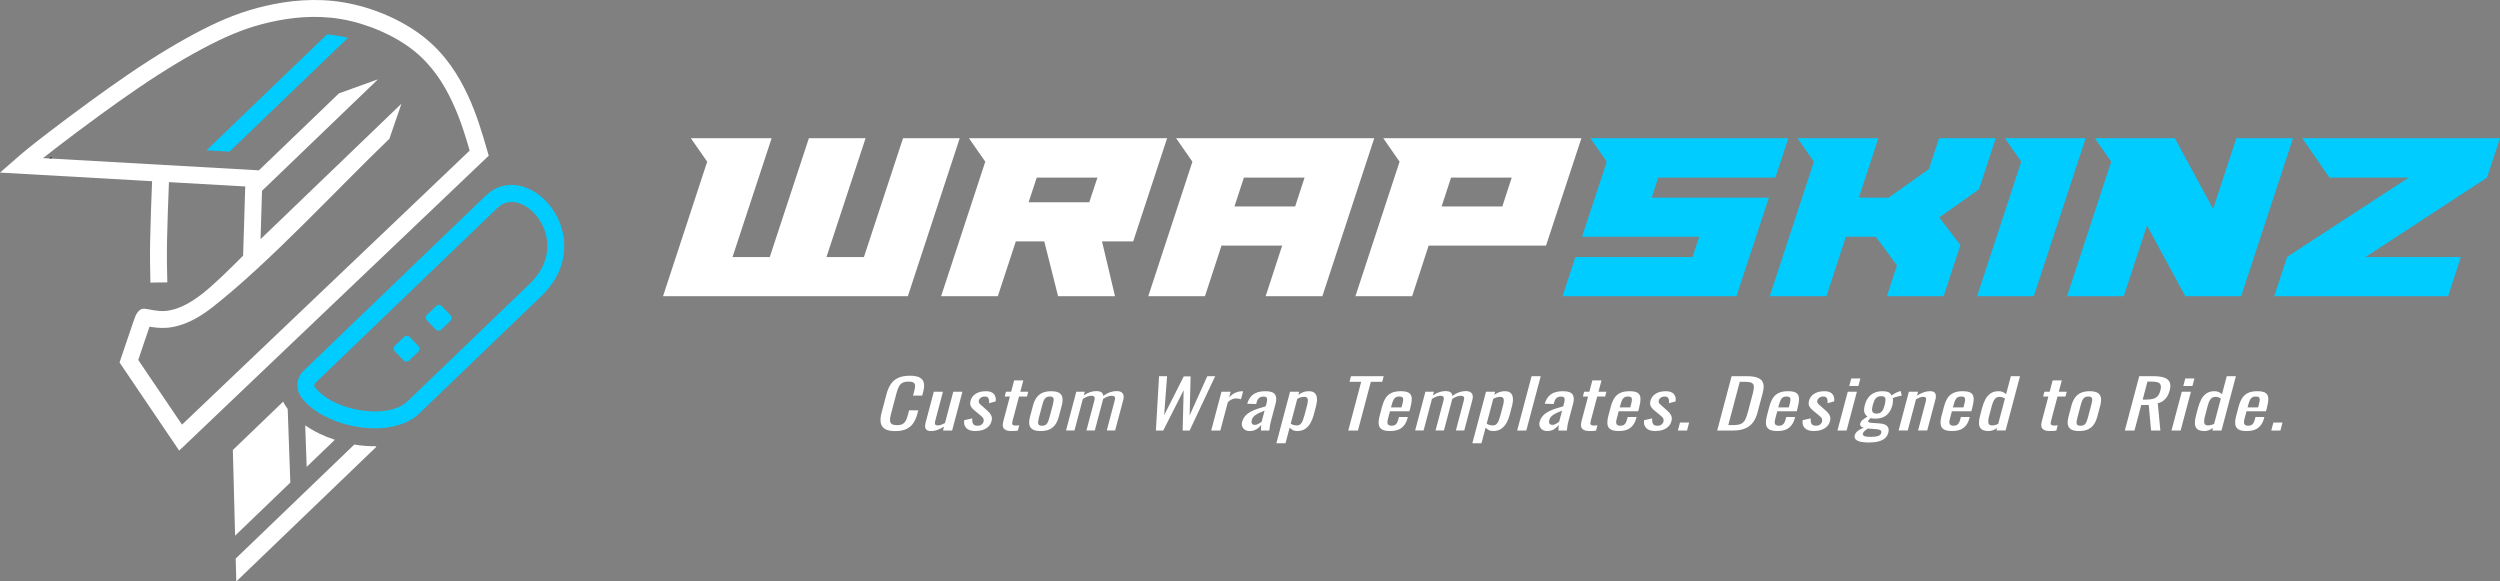 <?xml version="1.0" encoding="UTF-8"?>
<!DOCTYPE svg PUBLIC "-//W3C//DTD SVG 1.1//EN" "http://www.w3.org/Graphics/SVG/1.1/DTD/svg11.dtd">
<!-- Creator: CorelDRAW (Versão OEM) -->
<svg xmlns="http://www.w3.org/2000/svg" xml:space="preserve" width="871.095mm" height="202.601mm" version="1.1" style="shape-rendering:geometricPrecision; text-rendering:geometricPrecision; image-rendering:optimizeQuality; fill-rule:evenodd; clip-rule:evenodd"
viewBox="0 0 7326.2 1703.95"
 xmlns:xlink="http://www.w3.org/1999/xlink"
 xmlns:xodm="http://www.corel.com/coreldraw/odm/2003">
 <rect x="0" y="0" width="7326.2" height="1703.95" fill="#808080" stroke="none"/>
 <defs>
  <style type="text/css">
   <![CDATA[
    .fil0 {fill:#2A2725}
    .fil2 {fill:white}
    .fil1 {fill:#00CCFF;fill-rule:nonzero}
    .fil3 {fill:white;fill-rule:nonzero}
    .fil4 {fill:white;fill-rule:nonzero}
   ]]>
  </style>
 </defs>
 <g id="Camada_x0020_1">
  <g id="_2530937899232">
   <g>
    <path class="fil0" d="M155.32 470.73c-3.96,-6.41 -3.78,-4.51 -4.35,-11.62l-9.84 7.31c-3.19,3.27 -1.47,1 -2.16,4.2l16.35 0.11z"/>
    <path class="fil1" d="M889.53 1086.68l533.7 -513.09c39.69,-38.16 89.27,-39.33 132.9,-17.09 18.4,9.38 35.56,23 50.11,39.71 14.4,16.54 26.41,36.23 34.7,57.94 24.37,63.8 17.2,144.61 -54.67,213.71l-357.52 343.71c-3.5,3.37 -7.31,6.6 -11.4,9.7 -41.61,31.49 -104.76,39.63 -166.06,30.34 -60.19,-9.12 -119.79,-35.24 -155.65,-72.54 -4.17,-4.34 -8.1,-8.93 -11.78,-13.79 -8.87,-11.72 -13.22,-26.14 -12.25,-40.44 0.94,-13.83 6.69,-27.36 17.92,-38.16zm361.88 -164.18l26.7 -25.66c4.6,-4.42 11.98,-4.28 16.41,0.32l25.67 26.7c4.42,4.6 4.28,11.99 -0.32,16.41l-26.7 25.66c-4.6,4.42 -11.99,4.28 -16.41,-0.32l-25.66 -26.7c-4.42,-4.6 -4.28,-11.98 0.32,-16.41zm-94.07 90.44l26.7 -25.66c4.6,-4.42 11.99,-4.28 16.41,0.32l25.66 26.7c4.42,4.6 4.28,11.99 -0.32,16.41l-26.7 25.66c-4.6,4.42 -11.99,4.28 -16.41,-0.32l-25.66 -26.7c-4.42,-4.6 -4.28,-11.99 0.32,-16.41zm300.26 -403.6l-533.7 513.09c-1.84,1.76 -2.76,3.78 -2.89,5.71 -0.16,2.43 0.67,5.01 2.35,7.23 2.34,3.09 5.02,6.2 8.03,9.33 28.35,29.49 77.23,50.4 127.44,58.01 49.11,7.44 98.3,2 128.61,-20.94 2.36,-1.78 4.68,-3.77 6.95,-5.95l357.52 -343.71c54.91,-52.79 60.92,-113.14 42.93,-160.23 -6.17,-16.16 -15.1,-30.81 -25.81,-43.11 -10.56,-12.13 -22.68,-21.84 -35.4,-28.33 -25.3,-12.89 -53.72,-12.53 -76.02,8.9z"/>
    <g>
     <path class="fil2" d="M688.95 1569.75l-6.58 -251.06 147.45 -141.76c3.3,6.95 7.35,13.67 12.17,20.03 0.36,0.47 0.72,0.94 1.09,1.41l7.7 215.8 -161.83 155.58zm292.25 -280.96l-82.44 79.26 -4.34 -121.56c26.25,18.29 56.18,32.33 86.78,42.3z"/>
     <path class="fil2" d="M1102.23 1310.01l-409.76 393.94 -1.76 -67.1 347.55 -334.12c0.99,0.16 1.97,0.32 2.95,0.48 19.73,3.11 40.3,4.75 60.96,4.53l0.06 2.27z"/>
    </g>
    <path class="fil3" d="M405.13 1054.92l128.22 189.46 843.01 -803.09c-6.07,-20.86 -12.3,-41.75 -19.36,-62.8 -8.52,-25.4 -18.39,-51.34 -30.95,-78.38 -12.35,-26.59 -27.19,-53.93 -45.92,-80.01 -18.65,-25.97 -41.24,-50.92 -69.21,-73 -27.89,-22.02 -61.53,-41.45 -97.75,-57.09 -36.85,-15.92 -75.87,-27.7 -113.77,-34.13 -37.73,-6.4 -74.73,-7.58 -110.02,-5.39 -35.64,2.22 -69.43,7.85 -100.46,15.03 -31.21,7.23 -59.6,16 -87.52,26.71 -27.62,10.6 -55.58,23.51 -86.01,39.03 -30.62,15.62 -62.91,33.47 -97.37,54.15 -34.96,20.98 -72.56,45.05 -113.41,72.86 -35.94,24.47 -73.85,51.43 -109.76,77.57 -46.87,34.12 -91.5,67.69 -124.05,92.62 -18.51,14.18 -32.99,25.49 -44.77,34.87l632.63 35.83 234.57 -225.51 114.49 -41.27 -339.92 326.79 -4.3 141.71 412.96 -397.01 -35.37 102.79c-156,149.98 -350.65,361.85 -517.17,492.71 -20.21,15.88 -38.22,27.46 -54.29,35.98 -16.72,8.86 -31.54,14.6 -44.67,18.46 -13.28,3.9 -25.17,5.9 -36.07,6.76 -10.8,0.85 -20.15,0.49 -28.74,-0.29 -8.36,-0.75 -15.79,-1.86 -22,-2.93l-0.68 1.96c-1.6,4.65 -7.48,21.99 -15.49,45.65 -9.04,26.7 -6.05,17.97 -16.84,49.95zm89.93 -521.12c-1.19,30.73 -2.37,61.32 -3.33,89.57 -1.05,30.58 -1.88,59.24 -2.3,84.04 -0.83,49.09 0.01,84.43 0.84,119.76l-0.01 0.42 -25.31 0.13 -24.16 0.53c-0.83,-35.26 -1.66,-70.52 -0.8,-121.68 0.43,-25.32 1.27,-54.2 2.32,-84.86 1.01,-29.59 2.19,-60.13 3.37,-90.71l-445.68 -25.24 45.74 -39.88c9.93,-8.66 19.87,-17.32 32.94,-28.01 13.87,-11.34 32.81,-26.34 61.92,-48.63 31.97,-24.49 76.61,-58.05 125.02,-93.29 36.96,-26.9 75.44,-54.28 111.01,-78.5 41.67,-28.37 80.11,-52.97 115.91,-74.46 36.3,-21.78 69.5,-40.17 100.28,-55.87 30.97,-15.8 60.34,-29.28 90.85,-40.99 30.21,-11.59 60.75,-21.04 94.13,-28.77 33.57,-7.78 70.05,-13.86 108.43,-16.25 38.73,-2.41 79.51,-1.08 121.38,6.02 42.2,7.15 85.14,20.06 125.21,37.37 39.77,17.18 77.2,38.9 108.85,63.89 31.93,25.21 57.57,53.48 78.61,82.78 20.96,29.18 37.28,59.16 50.7,88.05 13.21,28.44 23.73,56.15 32.9,83.49 9.01,26.86 16.59,53.05 24.17,79.23l4.16 14.37c-302.39,288.06 -604.77,576.13 -907.16,864.19l-41.59 -61.45 -133.15 -196.74 3.92 -11.62c1.01,-3 -1.82,5.38 20.9,-61.71 4.7,-13.89 9.79,-28.8 15.63,-45.79 4.55,-13.2 7.05,-20.07 10.54,-25.1 10.52,-15.14 17.93,-14.49 31.61,-12.01 5.17,0.94 3.93,0.7 4.4,0.79 6.62,1.28 16.64,3.22 27.33,4.18 6.29,0.57 12.99,0.84 20.38,0.26 7.29,-0.57 15.73,-2.05 25.9,-5.04 10.32,-3.03 22.05,-7.59 35.41,-14.67 14.01,-7.42 29.6,-17.44 46.93,-31.06 34.64,-27.22 76.75,-68.85 119.25,-111.23l6.15 -202.86 -223.65 -12.67z"/>
    <path class="fil1" d="M604.98 440.54l353.34 -339.69c10.96,0.94 21.89,2.31 32.77,4.15 9.49,1.61 18.96,3.57 28.38,5.86l-346.91 333.51 -67.57 -3.83z"/>
   </g>
   <g>
    <g>
     <path class="fil4" d="M1943 867.99l717.43 0 152.07 -462.95 -166.17 0 -114.67 348.29 -109.76 0 114.67 -348.29 -166.17 0 -114.67 348.29 -109.15 0 114.67 -348.29 -236.69 0 47.83 68.8 -129.38 394.15zm1477.18 -462.95l-580.69 0 47.83 68.8 -129.38 394.15 166.17 0 52.73 -160.53 83.39 0 40.47 160.53 166.79 0 -38.02 -160.53 91.37 0 99.34 -302.42zm-382.02 115.38l177.83 0 -23.91 72.38 -177.82 0 23.91 -72.38zm989.08 -115.38l-580.69 0 47.83 68.8 -129.38 394.15 166.17 0 48.44 -148.35 177.82 0 -48.44 148.35 166.18 0 152.07 -462.95zm-382.02 115.38l177.82 0 -27.59 84.56 -177.83 0 27.59 -84.56zm989.08 -115.38l-580.69 0 47.83 68.8 -129.38 394.15 166.17 0 48.44 -148.35 344 0 103.63 -314.61zm-382.02 115.38l177.83 0 -27.59 84.56 -177.83 0 27.59 -84.56z"/>
     <path class="fil1" d="M5088.67 867.99l95.04 -288.81 -343.39 0 19.01 -58.76 343.39 0 38.02 -115.38 -580.08 0 47.83 68.8 -72.36 220.01 343.39 0 -19.62 59.48 -343.39 0 -37.4 114.66 509.56 0zm226.88 -394.15l-129.38 394.15 166.17 0 57.03 -174.15 87.69 0 61.93 83.85 -29.43 90.3 166.17 0 49.06 -149.78 -61.93 -80.98 116.51 -82.41 49.06 -149.78 -166.17 0 -29.43 90.3 -118.35 83.85 -87.07 0 57.03 -174.14 -236.69 0 47.83 68.8zm607.67 0l-129.38 394.15 166.17 0 152.07 -462.95 -236.69 0 47.83 68.8zm263.67 0l-129.38 394.15 166.17 0 68.06 -207.11 112.21 207.11 163.72 0 152.07 -462.95 -166.17 0 -68.06 207.11 -112.21 -207.11 -234.24 0 47.83 68.8zm1139.31 -68.8l-579.47 0 79.71 115.38 232.4 0 -356.26 232.19 -38.02 115.38 509.56 0 37.4 -114.66 -279.62 0 356.26 -232.91 38.02 -115.38z"/>
    </g>
    <g>
     <path class="fil4" d="M2623.73 1263.35c-14.35,0 -24.88,-2.36 -31.56,-7.07 -6.67,-4.72 -10.49,-11.07 -11.46,-19.06 -0.96,-7.99 -0.16,-16.9 2.45,-26.72l14.9 -56.2c2.87,-10.74 6.89,-20.11 12.1,-28.1 5.21,-7.99 12.35,-14.18 21.46,-18.57 9.07,-4.39 20.8,-6.58 35.15,-6.58 12.68,0 22.25,1.83 28.71,5.5 6.46,3.67 10.38,8.91 11.86,15.72 1.43,6.81 0.89,15 -1.64,24.56l-3.36 12.58 -26.78 0 3 -11.2c1.56,-5.9 2.56,-11.1 3.01,-15.62 0.45,-4.52 -0.68,-8.02 -3.35,-10.51 -2.67,-2.49 -7.93,-3.73 -15.77,-3.73 -8.01,0 -14.21,1.34 -18.6,4.03 -4.39,2.69 -7.8,6.48 -10.19,11.4 -2.39,4.91 -4.43,10.64 -6.17,17.19l-16.71 63.08c-2.12,7.99 -2.98,14.31 -2.54,18.96 0.4,4.65 2.29,7.96 5.63,9.92 3.29,1.97 8.21,2.95 14.72,2.95 7.68,0 13.54,-1.34 17.6,-4.03 4.06,-2.69 7.11,-6.39 9.19,-11.1 2.09,-4.72 3.96,-10.22 5.62,-16.51l3.16 -11.79 26.78 0 -3.15 11.79c-2.55,9.69 -6.33,18.24 -11.31,25.64 -4.93,7.4 -11.64,13.16 -20.09,17.29 -8.44,4.13 -19.32,6.19 -32.67,6.19zm104.01 -0.2c-5.67,0 -9.79,-1.18 -12.36,-3.54 -2.52,-2.36 -3.98,-5.3 -4.28,-8.84 -0.3,-3.54 0.01,-7.14 0.98,-10.81l24.43 -91.96 26.78 0 -22.73 85.67c-1.11,4.06 -1.21,7.24 -0.28,9.53 0.88,2.29 3.66,3.44 8.34,3.44 3,0 6.31,-0.69 9.92,-2.06 3.65,-1.38 7.21,-3.05 10.72,-5.01l24.33 -91.57 26.78 0 -30.15 113.58 -26.78 0 2.96 -11.2c-5.58,3.54 -11.71,6.55 -18.3,9.04 -6.55,2.49 -13.35,3.73 -20.36,3.73zm130.24 0c-11.85,0 -20.6,-2.91 -26.25,-8.74 -5.61,-5.83 -7.65,-13.53 -6.12,-23.09l23.68 -5.31c-0.59,7.21 0.24,12.61 2.47,16.21 2.19,3.6 6.41,5.4 12.59,5.4 4.84,0 8.79,-1.08 11.85,-3.24 3.1,-2.16 5.11,-5.08 6.08,-8.74 0.87,-3.27 0.75,-6.22 -0.4,-8.84 -1.15,-2.62 -3.43,-5.31 -6.86,-8.06l-20.36 -16.7c-4.12,-3.41 -7.3,-7.21 -9.63,-11.4 -2.29,-4.19 -2.57,-9.63 -0.81,-16.31 1.62,-6.03 4.52,-11.1 8.67,-15.23 4.19,-4.13 9.38,-7.27 15.52,-9.43 6.19,-2.16 13.02,-3.24 20.53,-3.24 11.51,0 19.55,2.92 24.08,8.74 4.56,5.83 6.16,12.87 4.79,21.12l-19.43 5.31c0.38,-3.93 0.27,-7.37 -0.27,-10.32 -0.54,-2.95 -1.8,-5.24 -3.7,-6.88 -1.9,-1.64 -4.75,-2.46 -8.59,-2.46 -4.34,0 -8.11,1.15 -11.31,3.44 -3.2,2.29 -5.21,5.01 -6.02,8.15 -0.55,1.97 -0.52,3.9 0.05,5.8 0.61,1.9 1.97,3.77 4.15,5.6l20.66 18.47c2.84,2.49 5.41,5.17 7.73,8.06 2.32,2.88 3.99,6.16 5.03,9.82 1.03,3.67 0.91,7.93 -0.4,12.77 -1.68,6.42 -4.78,11.79 -9.27,16.11 -4.49,4.32 -10,7.57 -16.6,9.73 -6.56,2.16 -13.85,3.24 -21.86,3.24zm105.96 0c-7.51,0 -13.29,-1.11 -17.29,-3.34 -3.96,-2.23 -6.49,-5.37 -7.51,-9.43 -1.01,-4.06 -0.77,-8.84 0.68,-14.34l19.66 -74.08 -15.27 0 3.71 -13.95 15.27 0 8.79 -33.21 26.78 0 -8.78 33.21 23.28 0 -3.71 13.95 -23.28 0 -19.31 72.7c-1.17,4.45 -1.1,7.63 0.22,9.53 1.36,1.9 4.61,2.85 9.78,2.85 1.34,0 2.91,-0.07 4.68,-0.2 1.77,-0.13 3.54,-0.26 5.23,-0.39l-4.11 15.52c-3.44,0.39 -6.6,0.69 -9.49,0.88 -2.89,0.2 -6,0.29 -9.34,0.29zm85.68 0c-10.68,0 -18.68,-1.7 -23.93,-5.11 -5.29,-3.41 -8.39,-8.25 -9.28,-14.54 -0.93,-6.29 -0.25,-13.69 1.99,-22.2l8.78 -33.01c2.24,-8.52 5.51,-15.92 9.75,-22.2 4.24,-6.29 9.94,-11.14 17,-14.54 7.06,-3.41 15.96,-5.11 26.64,-5.11 10.68,0 18.6,1.7 23.8,5.11 5.2,3.41 8.23,8.25 9.15,14.54 0.93,6.29 0.25,13.69 -1.99,22.2l-8.78 33.01c-2.24,8.52 -5.51,15.92 -9.75,22.2 -4.29,6.29 -9.9,11.14 -16.88,14.54 -7.02,3.41 -15.83,5.11 -26.51,5.11zm4.12 -15.52c5.17,0 9.11,-1.18 11.8,-3.54 2.73,-2.36 4.8,-5.47 6.24,-9.33 1.44,-3.86 2.72,-7.89 3.86,-12.08l9.43 -35.57c1.15,-4.32 2.02,-8.38 2.59,-12.18 0.61,-3.8 0.18,-6.91 -1.27,-9.33 -1.45,-2.42 -4.74,-3.63 -9.91,-3.63 -5.17,0 -9.18,1.21 -11.99,3.63 -2.81,2.42 -4.91,5.53 -6.36,9.33 -1.41,3.8 -2.69,7.86 -3.84,12.18l-9.43 35.57c-1.13,4.19 -2,8.22 -2.61,12.08 -0.6,3.86 -0.12,6.98 1.4,9.33 1.56,2.36 4.93,3.54 10.11,3.54zm70.21 13.95l30.15 -113.58 24.78 0 -2.9 10.81c5.99,-4.32 12.21,-7.53 18.58,-9.63 6.41,-2.1 12.7,-3.14 18.87,-3.14 5.34,0 9.85,1.05 13.54,3.14 3.73,2.1 5.77,5.83 6.17,11.2 6.51,-4.98 13.12,-8.61 19.78,-10.91 6.71,-2.29 13.4,-3.44 20.07,-3.44 4.67,0 8.7,0.88 12.04,2.65 3.38,1.77 5.73,4.59 7.05,8.45 1.31,3.86 1.12,8.94 -0.53,15.23l-23.68 89.21 -24.53 0 23.28 -87.84c1.5,-5.5 1.34,-9.2 -0.4,-11.1 -1.78,-1.9 -4.57,-2.85 -8.4,-2.85 -3.67,0 -7.71,0.82 -12.15,2.46 -4.44,1.64 -8.73,3.9 -12.84,6.78 -0.12,0.52 -0.24,1.05 -0.41,1.57 -0.12,0.52 -0.27,1.11 -0.45,1.77l-23.68 89.21 -24.53 0 23.28 -87.84c1.5,-5.5 1.34,-9.2 -0.4,-11.1 -1.78,-1.9 -4.57,-2.85 -8.4,-2.85 -3.67,0 -7.66,0.82 -12.02,2.46 -4.36,1.64 -8.69,3.9 -12.96,6.78l-24.54 92.55 -24.78 0zm263.41 0l9.2 -159.16 23.53 0 -8.57 114.36 57.48 -113.77 20.03 0 -2.82 114.36 51.78 -114.95 23.03 0 -74.78 159.16 -20.53 0 2.97 -117.9 -59.8 117.9 -21.53 0zm162.03 0l30.15 -113.58 26.78 0 -4.31 16.11c7.18,-6.94 13.78,-11.59 19.73,-13.95 5.99,-2.36 11.63,-3.54 16.97,-3.54 0.67,0 1.29,0 1.88,0 0.58,0 1.35,0.07 2.33,0.2l-6.17 23.19c-1.82,-0.65 -3.96,-1.21 -6.41,-1.67 -2.5,-0.46 -5.04,-0.69 -7.71,-0.69 -4.17,0 -8.18,0.75 -12.01,2.26 -3.79,1.51 -7.98,4.42 -12.43,8.74l-22.02 82.92 -26.78 0zm112.56 1.57c-5.67,0 -10.35,-1.28 -14.03,-3.83 -3.64,-2.55 -6.19,-5.83 -7.65,-9.82 -1.42,-4 -1.55,-8.22 -0.37,-12.67 1.86,-7.07 4.95,-13.03 9.27,-17.88 4.28,-4.85 9.47,-8.94 15.63,-12.28 6.16,-3.34 13.01,-6.26 20.6,-8.74 7.55,-2.49 15.53,-4.91 23.81,-7.27l2.15 -8.06c1.19,-4.59 1.89,-8.38 2.01,-11.4 0.12,-3.01 -0.63,-5.27 -2.35,-6.78 -1.67,-1.51 -4.59,-2.26 -8.76,-2.26 -3.67,0 -6.81,0.66 -9.43,1.97 -2.58,1.31 -4.72,3.18 -6.36,5.6 -1.64,2.42 -2.87,5.27 -3.74,8.55l-1.55 5.7 -26.29 -0.79c3.65,-12.58 9.77,-21.84 18.37,-27.8 8.6,-5.96 20.24,-8.94 34.92,-8.94 14.35,0 23.71,3.08 28.08,9.24 4.37,6.16 5.03,15.06 1.93,26.72l-13.79 51.88c-0.91,3.54 -1.71,6.94 -2.33,10.22 -0.62,3.27 -1.07,6.32 -1.39,9.14 -0.36,2.82 -0.67,5.47 -1,7.96l-24.53 0c0.07,-2.1 0.12,-4.75 0.25,-7.96 0.09,-3.21 0.31,-6.12 0.66,-8.74 -2.84,4.45 -7.15,8.61 -12.93,12.48 -5.78,3.86 -12.84,5.8 -21.18,5.8zm15.28 -18.08c2.67,0 5.32,-0.59 8.01,-1.77 2.64,-1.18 5.08,-2.52 7.29,-4.03 2.25,-1.51 3.84,-2.72 4.73,-3.63l8.57 -32.23c-4.66,1.83 -9.06,3.67 -13.22,5.5 -4.2,1.83 -7.92,3.77 -11.21,5.8 -3.29,2.03 -6.08,4.32 -8.32,6.88 -2.28,2.56 -3.84,5.47 -4.71,8.74 -1.19,4.59 -1.09,8.19 0.39,10.81 1.48,2.62 4.29,3.93 8.46,3.93zm63.17 53.84l40.04 -150.91 26.78 0 -2.41 9.04c3.94,-2.88 8.44,-5.37 13.48,-7.47 5.07,-2.1 10.69,-3.14 16.87,-3.14 7.51,0 13.07,1.54 16.67,4.62 3.6,3.08 5.88,6.94 6.82,11.59 0.91,4.65 1.07,9.37 0.5,14.15 -0.62,4.78 -1.35,8.88 -2.28,12.28l-7.28 27.51c-2.12,7.99 -5.11,15.56 -9.04,22.7 -3.89,7.14 -9.02,12.9 -15.46,17.29 -6.44,4.39 -14.37,6.58 -23.89,6.58 -5.17,0 -9.52,-1.02 -12.98,-3.05 -3.47,-2.03 -6.45,-4.36 -8.89,-6.98l-12.14 45.78 -26.78 0zm59.91 -52.27c4.67,0 8.37,-1.34 11.09,-4.03 2.72,-2.69 4.91,-6.32 6.64,-10.91 1.73,-4.59 3.31,-9.63 4.76,-15.13l7.28 -27.51c1.25,-4.72 2.11,-9.07 2.48,-13.07 0.42,-4 -0.2,-7.17 -1.72,-9.53 -1.56,-2.36 -4.64,-3.54 -9.31,-3.54 -3.5,0 -6.99,0.59 -10.51,1.77 -3.47,1.18 -6.58,2.56 -9.36,4.13l-19.27 72.7c2.12,1.44 4.62,2.65 7.54,3.63 2.92,0.98 6.38,1.47 10.38,1.47zm150.81 14.93l37.83 -142.66 -34.29 0 4.41 -16.51 95.87 0 -4.41 16.51 -33.29 0 -37.83 142.66 -28.29 0zm122.83 1.57c-11.35,0 -19.65,-1.74 -24.9,-5.21 -5.25,-3.47 -8.2,-8.58 -8.83,-15.33 -0.63,-6.75 0.36,-15.03 2.97,-24.86l6.87 -25.94c2.69,-10.09 6.17,-18.47 10.43,-25.15 4.26,-6.68 10.01,-11.72 17.16,-15.13 7.15,-3.41 16.25,-5.11 27.26,-5.11 12.18,0 20.65,1.96 25.35,5.9 4.71,3.93 6.99,9.6 6.85,17 -0.09,7.4 -1.57,16.28 -4.3,26.63l-2.46 9.24 -57.07 0 -6.02 22.79c-1.24,4.59 -1.69,8.32 -1.38,11.2 0.36,2.88 1.51,5.01 3.57,6.39 2.07,1.38 5.02,2.06 8.86,2.06 4.01,0 7.26,-0.75 9.72,-2.26 2.5,-1.51 4.47,-3.67 6.01,-6.48 1.49,-2.82 2.73,-6.12 3.76,-9.92l1.81 -6.88 26.03 0 -1.15 4.32c-3.01,11.4 -8.48,20.37 -16.39,26.92 -7.91,6.55 -19.3,9.82 -34.15,9.82zm2.39 -69.36l30.79 0 2.71 -10.22c1.21,-4.72 1.97,-8.68 2.14,-11.89 0.17,-3.21 -0.57,-5.63 -2.22,-7.27 -1.65,-1.64 -4.71,-2.46 -9.21,-2.46 -4.34,0 -7.84,0.79 -10.53,2.36 -2.66,1.57 -4.92,4.23 -6.72,7.96 -1.84,3.73 -3.6,8.88 -5.34,15.43l-1.61 6.09zm70.68 67.79l30.15 -113.58 24.78 0 -2.9 10.81c5.99,-4.32 12.21,-7.53 18.58,-9.63 6.41,-2.1 12.7,-3.14 18.87,-3.14 5.34,0 9.85,1.05 13.54,3.14 3.73,2.1 5.78,5.83 6.17,11.2 6.51,-4.98 13.12,-8.61 19.78,-10.91 6.71,-2.29 13.4,-3.44 20.07,-3.44 4.67,0 8.7,0.88 12.04,2.65 3.38,1.77 5.73,4.59 7.05,8.45 1.31,3.86 1.12,8.94 -0.53,15.23l-23.68 89.21 -24.53 0 23.28 -87.84c1.5,-5.5 1.34,-9.2 -0.4,-11.1 -1.78,-1.9 -4.57,-2.85 -8.4,-2.85 -3.67,0 -7.71,0.82 -12.15,2.46 -4.44,1.64 -8.73,3.9 -12.84,6.78 -0.12,0.52 -0.24,1.05 -0.4,1.57 -0.12,0.52 -0.27,1.11 -0.45,1.77l-23.68 89.21 -24.53 0 23.28 -87.84c1.5,-5.5 1.34,-9.2 -0.4,-11.1 -1.78,-1.9 -4.57,-2.85 -8.4,-2.85 -3.67,0 -7.66,0.82 -12.02,2.46 -4.36,1.64 -8.69,3.9 -12.96,6.78l-24.54 92.55 -24.78 0zm167.66 37.34l40.04 -150.91 26.78 0 -2.41 9.04c3.94,-2.88 8.44,-5.37 13.48,-7.47 5.07,-2.1 10.7,-3.14 16.87,-3.14 7.51,0 13.07,1.54 16.67,4.62 3.6,3.08 5.88,6.94 6.82,11.59 0.9,4.65 1.07,9.37 0.49,14.15 -0.62,4.78 -1.35,8.88 -2.28,12.28l-7.28 27.51c-2.12,7.99 -5.11,15.56 -9.04,22.7 -3.89,7.14 -9.02,12.9 -15.46,17.29 -6.44,4.39 -14.37,6.58 -23.89,6.58 -5.17,0 -9.52,-1.02 -12.98,-3.05 -3.47,-2.03 -6.44,-4.36 -8.89,-6.98l-12.14 45.78 -26.78 0zm59.91 -52.27c4.67,0 8.37,-1.34 11.09,-4.03 2.72,-2.69 4.91,-6.32 6.64,-10.91 1.73,-4.59 3.31,-9.63 4.76,-15.13l7.28 -27.51c1.25,-4.72 2.11,-9.07 2.48,-13.07 0.42,-4 -0.2,-7.17 -1.72,-9.53 -1.56,-2.36 -4.64,-3.54 -9.31,-3.54 -3.51,0 -6.99,0.59 -10.51,1.77 -3.47,1.18 -6.58,2.56 -9.36,4.13l-19.27 72.7c2.12,1.44 4.62,2.65 7.54,3.63 2.92,0.98 6.38,1.47 10.38,1.47zm71.46 14.93l42.24 -159.16 26.78 0 -42.24 159.16 -26.79 0zm87.79 1.57c-5.67,0 -10.35,-1.28 -14.03,-3.83 -3.64,-2.55 -6.19,-5.83 -7.65,-9.82 -1.42,-4 -1.54,-8.22 -0.37,-12.67 1.86,-7.07 4.95,-13.03 9.27,-17.88 4.28,-4.85 9.47,-8.94 15.63,-12.28 6.16,-3.34 13.01,-6.26 20.6,-8.74 7.55,-2.49 15.53,-4.91 23.81,-7.27l2.15 -8.06c1.19,-4.59 1.89,-8.38 2.01,-11.4 0.12,-3.01 -0.63,-5.27 -2.35,-6.78 -1.67,-1.51 -4.59,-2.26 -8.76,-2.26 -3.67,0 -6.82,0.66 -9.43,1.97 -2.58,1.31 -4.72,3.18 -6.36,5.6 -1.64,2.42 -2.87,5.27 -3.74,8.55l-1.55 5.7 -26.29 -0.79c3.65,-12.58 9.77,-21.84 18.37,-27.8 8.6,-5.96 20.24,-8.94 34.92,-8.94 14.35,0 23.71,3.08 28.08,9.24 4.37,6.16 5.03,15.06 1.94,26.72l-13.79 51.88c-0.91,3.54 -1.72,6.94 -2.33,10.22 -0.62,3.27 -1.07,6.32 -1.39,9.14 -0.36,2.82 -0.67,5.47 -1,7.96l-24.53 0c0.07,-2.1 0.12,-4.75 0.25,-7.96 0.09,-3.21 0.31,-6.12 0.66,-8.74 -2.84,4.45 -7.15,8.61 -12.93,12.48 -5.78,3.86 -12.84,5.8 -21.18,5.8zm15.28 -18.08c2.67,0 5.32,-0.59 8,-1.77 2.64,-1.18 5.08,-2.52 7.29,-4.03 2.25,-1.51 3.84,-2.72 4.73,-3.63l8.57 -32.23c-4.66,1.83 -9.06,3.67 -13.22,5.5 -4.2,1.83 -7.92,3.77 -11.21,5.8 -3.29,2.03 -6.07,4.32 -8.32,6.88 -2.28,2.56 -3.84,5.47 -4.71,8.74 -1.19,4.59 -1.09,8.19 0.39,10.81 1.48,2.62 4.29,3.93 8.46,3.93zm109.2 18.08c-7.51,0 -13.29,-1.11 -17.29,-3.34 -3.96,-2.23 -6.49,-5.37 -7.51,-9.43 -1.01,-4.06 -0.77,-8.84 0.68,-14.34l19.67 -74.08 -15.27 0 3.71 -13.95 15.27 0 8.79 -33.21 26.78 0 -8.79 33.21 23.28 0 -3.71 13.95 -23.28 0 -19.31 72.7c-1.17,4.45 -1.1,7.63 0.22,9.53 1.36,1.9 4.61,2.85 9.78,2.85 1.33,0 2.91,-0.07 4.68,-0.2 1.77,-0.13 3.54,-0.26 5.23,-0.39l-4.11 15.52c-3.44,0.39 -6.6,0.69 -9.49,0.88 -2.89,0.2 -6,0.29 -9.34,0.29zm85.93 0c-11.35,0 -19.65,-1.74 -24.9,-5.21 -5.25,-3.47 -8.2,-8.58 -8.83,-15.33 -0.63,-6.75 0.36,-15.03 2.97,-24.86l6.87 -25.94c2.69,-10.09 6.17,-18.47 10.43,-25.15 4.26,-6.68 10.01,-11.72 17.16,-15.13 7.15,-3.41 16.25,-5.11 27.26,-5.11 12.18,0 20.65,1.96 25.35,5.9 4.7,3.93 6.99,9.6 6.85,17 -0.1,7.4 -1.57,16.28 -4.3,26.63l-2.46 9.24 -57.07 0 -6.02 22.79c-1.23,4.59 -1.69,8.32 -1.38,11.2 0.36,2.88 1.51,5.01 3.57,6.39 2.07,1.38 5.02,2.06 8.86,2.06 4.01,0 7.26,-0.75 9.72,-2.26 2.5,-1.51 4.47,-3.67 6.01,-6.48 1.49,-2.82 2.73,-6.12 3.76,-9.92l1.81 -6.88 26.03 0 -1.15 4.32c-3.01,11.4 -8.48,20.37 -16.39,26.92 -7.91,6.55 -19.3,9.82 -34.15,9.82zm2.39 -69.36l30.79 0 2.71 -10.22c1.21,-4.72 1.97,-8.68 2.14,-11.89 0.17,-3.21 -0.57,-5.63 -2.22,-7.27 -1.65,-1.64 -4.71,-2.46 -9.21,-2.46 -4.34,0 -7.84,0.79 -10.54,2.36 -2.66,1.57 -4.92,4.23 -6.72,7.96 -1.84,3.73 -3.6,8.88 -5.34,15.43l-1.61 6.09zm103.82 69.36c-11.85,0 -20.6,-2.91 -26.25,-8.74 -5.61,-5.83 -7.65,-13.53 -6.12,-23.09l23.68 -5.31c-0.59,7.21 0.24,12.61 2.47,16.21 2.19,3.6 6.41,5.4 12.59,5.4 4.84,0 8.79,-1.08 11.85,-3.24 3.1,-2.16 5.11,-5.08 6.08,-8.74 0.87,-3.27 0.75,-6.22 -0.4,-8.84 -1.15,-2.62 -3.43,-5.31 -6.86,-8.06l-20.36 -16.7c-4.12,-3.41 -7.3,-7.21 -9.63,-11.4 -2.29,-4.19 -2.57,-9.63 -0.81,-16.31 1.62,-6.03 4.52,-11.1 8.67,-15.23 4.19,-4.13 9.38,-7.27 15.52,-9.43 6.19,-2.16 13.01,-3.24 20.52,-3.24 11.51,0 19.55,2.92 24.08,8.74 4.56,5.83 6.16,12.87 4.79,21.12l-19.43 5.31c0.39,-3.93 0.27,-7.37 -0.27,-10.32 -0.54,-2.95 -1.8,-5.24 -3.7,-6.88 -1.9,-1.64 -4.75,-2.46 -8.59,-2.46 -4.34,0 -8.11,1.15 -11.31,3.44 -3.2,2.29 -5.21,5.01 -6.02,8.15 -0.55,1.97 -0.52,3.9 0.05,5.8 0.61,1.9 1.97,3.77 4.15,5.6l20.66 18.47c2.84,2.49 5.41,5.17 7.73,8.06 2.32,2.88 3.99,6.16 5.03,9.82 1.03,3.67 0.91,7.93 -0.4,12.77 -1.68,6.42 -4.78,11.79 -9.27,16.11 -4.49,4.32 -10,7.57 -16.6,9.73 -6.56,2.16 -13.85,3.24 -21.86,3.24zm66.57 -1.57l6.22 -23.38 26.78 0 -6.22 23.38 -26.78 0zm115.22 0l42.24 -159.16 44.06 0c15.02,0 26.42,1.8 34.24,5.4 7.78,3.6 12.61,9.01 14.44,16.21 1.87,7.21 1.33,16.18 -1.49,26.92l-15.55 58.56c-2.99,11.27 -7.37,20.76 -13.16,28.49 -5.8,7.73 -13.45,13.59 -22.96,17.59 -9.47,3.99 -21.32,5.99 -35.5,5.99l-46.31 0zm32.5 -15.92l16.02 0c10.35,0 18.14,-1.57 23.28,-4.72 5.19,-3.14 9.01,-7.73 11.54,-13.76 2.49,-6.03 4.9,-13.3 7.15,-21.81l13.7 -51.68c2.2,-8.25 3.3,-14.93 3.32,-20.04 0.02,-5.11 -1.9,-8.84 -5.76,-11.2 -3.9,-2.36 -10.69,-3.54 -20.37,-3.54l-15.27 0 -33.62 126.74zm144.14 17.49c-11.35,0 -19.65,-1.74 -24.9,-5.21 -5.25,-3.47 -8.2,-8.58 -8.83,-15.33 -0.63,-6.75 0.36,-15.03 2.97,-24.86l6.87 -25.94c2.69,-10.09 6.17,-18.47 10.43,-25.15 4.26,-6.68 10.01,-11.72 17.16,-15.13 7.15,-3.41 16.25,-5.11 27.26,-5.11 12.18,0 20.65,1.96 25.35,5.9 4.7,3.93 6.99,9.6 6.85,17 -0.1,7.4 -1.57,16.28 -4.3,26.63l-2.46 9.24 -57.07 0 -6.03 22.79c-1.23,4.59 -1.69,8.32 -1.38,11.2 0.36,2.88 1.51,5.01 3.57,6.39 2.07,1.38 5.02,2.06 8.86,2.06 4.01,0 7.26,-0.75 9.72,-2.26 2.5,-1.51 4.47,-3.67 6.01,-6.48 1.49,-2.82 2.73,-6.12 3.76,-9.92l1.81 -6.88 26.03 0 -1.15 4.32c-3.01,11.4 -8.48,20.37 -16.39,26.92 -7.91,6.55 -19.3,9.82 -34.15,9.82zm2.39 -69.36l30.79 0 2.71 -10.22c1.21,-4.72 1.97,-8.68 2.14,-11.89 0.17,-3.21 -0.57,-5.63 -2.22,-7.27 -1.65,-1.64 -4.71,-2.46 -9.21,-2.46 -4.34,0 -7.84,0.79 -10.54,2.36 -2.66,1.57 -4.92,4.23 -6.72,7.96 -1.84,3.73 -3.6,8.88 -5.34,15.43l-1.61 6.09zm103.82 69.36c-11.85,0 -20.6,-2.91 -26.25,-8.74 -5.61,-5.83 -7.65,-13.53 -6.12,-23.09l23.68 -5.31c-0.59,7.21 0.24,12.61 2.47,16.21 2.19,3.6 6.41,5.4 12.59,5.4 4.84,0 8.79,-1.08 11.85,-3.24 3.1,-2.16 5.11,-5.08 6.08,-8.74 0.87,-3.27 0.75,-6.22 -0.4,-8.84 -1.15,-2.62 -3.43,-5.31 -6.86,-8.06l-20.36 -16.7c-4.12,-3.41 -7.3,-7.21 -9.63,-11.4 -2.29,-4.19 -2.57,-9.63 -0.81,-16.31 1.62,-6.03 4.52,-11.1 8.67,-15.23 4.19,-4.13 9.38,-7.27 15.52,-9.43 6.19,-2.16 13.02,-3.24 20.53,-3.24 11.51,0 19.55,2.92 24.08,8.74 4.56,5.83 6.16,12.87 4.79,21.12l-19.43 5.31c0.38,-3.93 0.27,-7.37 -0.27,-10.32 -0.54,-2.95 -1.8,-5.24 -3.7,-6.88 -1.9,-1.64 -4.75,-2.46 -8.59,-2.46 -4.34,0 -8.11,1.15 -11.31,3.44 -3.2,2.29 -5.21,5.01 -6.02,8.15 -0.55,1.97 -0.52,3.9 0.05,5.8 0.61,1.9 1.97,3.77 4.15,5.6l20.66 18.47c2.84,2.49 5.41,5.17 7.73,8.06 2.32,2.88 3.99,6.16 5.03,9.82 1.03,3.67 0.91,7.93 -0.4,12.77 -1.68,6.42 -4.78,11.79 -9.27,16.11 -4.49,4.32 -10,7.57 -16.6,9.73 -6.56,2.16 -13.85,3.24 -21.86,3.24zm69.57 -1.57l30.15 -113.58 26.78 0 -30.15 113.58 -26.78 0zm34.62 -130.48l5.82 -22.01 26.78 0 -5.82 22.01 -26.78 0zm56.5 165.65c-8.68,0 -16.31,-0.72 -22.97,-2.16 -6.62,-1.44 -11.52,-3.73 -14.67,-6.88 -3.2,-3.14 -4.1,-7.27 -2.74,-12.38 0.97,-3.67 2.85,-6.88 5.56,-9.63 2.75,-2.75 5.98,-5.14 9.69,-7.17 3.71,-2.03 7.47,-3.7 11.34,-5.01 -4.39,-1.05 -7.47,-2.72 -9.18,-5.01 -1.76,-2.29 -2.29,-4.68 -1.62,-7.17 1.13,-4.19 3.49,-7.79 7.12,-10.81 3.62,-3.01 8.42,-6.29 14.37,-9.82 -4.64,-3.27 -7.68,-7.47 -9.16,-12.58 -1.48,-5.11 -1.04,-12.18 1.37,-21.22 2.35,-8.91 5.85,-16.34 10.53,-22.3 4.67,-5.96 10.47,-10.48 17.38,-13.56 6.91,-3.08 14.79,-4.62 23.63,-4.62 7.84,0 13.86,1.05 18.05,3.14 4.23,2.1 7.01,5.24 8.38,9.43 1.12,-1.05 3.86,-2.85 8.23,-5.4 4.33,-2.56 9.14,-4.68 14.45,-6.39l4.36 -1.38 3.15 13.56c-2.21,0.26 -5.28,0.88 -9.12,1.87 -3.84,0.98 -7.43,1.96 -10.81,2.95 -3.34,0.98 -5.5,1.8 -6.51,2.46 0.58,2.23 0.79,5.44 0.57,9.63 -0.17,4.19 -0.72,7.93 -1.59,11.2 -2.04,7.73 -5.11,14.54 -9.17,20.44 -4.06,5.9 -9.42,10.51 -16.08,13.85 -6.66,3.34 -15.05,5.01 -25.23,5.01 -2.17,0 -4.49,-0.13 -6.91,-0.39 -2.42,-0.26 -4.6,-0.59 -6.51,-0.98 -1.3,1.18 -2.7,2.55 -4.23,4.13 -1.49,1.57 -2.45,3.08 -2.83,4.52 -0.34,1.44 0.31,2.59 1.99,3.44 1.69,0.85 4.57,1.41 8.71,1.67l22.08 1.57c11.15,0.79 18.86,3.47 23.17,8.06 4.27,4.58 5.29,11.13 3.04,19.65 -1.64,6.16 -4.85,11.36 -9.65,15.62 -4.84,4.26 -11.23,7.43 -19.18,9.53 -7.99,2.1 -17.66,3.14 -29.01,3.14zm6.37 -16.51c9.51,0 16.75,-0.88 21.75,-2.65 4.96,-1.77 7.99,-4.62 9,-8.55 0.65,-2.36 0.61,-4.32 -0.03,-5.9 -0.68,-1.57 -2.31,-2.82 -4.92,-3.73 -2.57,-0.92 -6.48,-1.57 -11.72,-1.97l-22.37 -1.57c-2.22,1.44 -4.36,2.88 -6.41,4.32 -2.05,1.44 -3.8,2.98 -5.23,4.62 -1.44,1.64 -2.4,3.37 -2.88,5.21 -0.89,3.41 0.25,5.96 3.5,7.66 3.21,1.7 9.65,2.56 19.33,2.56zm16.86 -68.19c3.84,0 7.04,-0.56 9.57,-1.67 2.57,-1.11 4.71,-2.75 6.44,-4.91 1.77,-2.16 3.24,-4.81 4.51,-7.96 1.22,-3.14 2.38,-6.68 3.44,-10.61 1.05,-3.93 1.79,-7.5 2.21,-10.71 0.42,-3.21 0.42,-5.96 -0.05,-8.25 -0.51,-2.29 -1.72,-4.03 -3.63,-5.21 -1.95,-1.18 -4.84,-1.77 -8.68,-1.77 -3.67,0 -6.87,0.59 -9.59,1.77 -2.76,1.18 -4.99,2.85 -6.71,5.01 -1.76,2.16 -3.32,4.85 -4.66,8.06 -1.34,3.21 -2.6,6.91 -3.69,11.1 -0.95,3.54 -1.61,6.85 -2.01,9.92 -0.4,3.08 -0.29,5.73 0.37,7.96 0.67,2.23 2.01,3.99 3.98,5.31 2.01,1.31 4.84,1.97 8.51,1.97zm64.78 49.52l30.15 -113.58 26.78 0 -3 11.2c5.79,-3.54 11.92,-6.55 18.43,-9.04 6.51,-2.49 13.27,-3.73 20.28,-3.73 5.84,0 10,1.18 12.44,3.54 2.48,2.36 3.85,5.31 4.15,8.84 0.34,3.54 -0.01,7.14 -0.98,10.81l-24.39 91.96 -26.78 0 22.78 -85.87c1.07,-4.06 1.17,-7.21 0.25,-9.43 -0.92,-2.23 -3.69,-3.34 -8.36,-3.34 -3,0 -6.31,0.69 -9.96,2.06 -3.61,1.38 -7.17,3.05 -10.72,5.01l-24.29 91.57 -26.78 0zm156.87 1.57c-11.35,0 -19.65,-1.74 -24.9,-5.21 -5.25,-3.47 -8.2,-8.58 -8.83,-15.33 -0.63,-6.75 0.36,-15.03 2.97,-24.86l6.88 -25.94c2.69,-10.09 6.16,-18.47 10.43,-25.15 4.26,-6.68 10.01,-11.72 17.16,-15.13 7.15,-3.41 16.25,-5.11 27.26,-5.11 12.18,0 20.65,1.96 25.35,5.9 4.7,3.93 6.99,9.6 6.85,17 -0.09,7.4 -1.57,16.28 -4.3,26.63l-2.46 9.24 -57.07 0 -6.02 22.79c-1.23,4.59 -1.69,8.32 -1.38,11.2 0.36,2.88 1.51,5.01 3.57,6.39 2.07,1.38 5.02,2.06 8.86,2.06 4.01,0 7.26,-0.75 9.72,-2.26 2.5,-1.51 4.48,-3.67 6.01,-6.48 1.49,-2.82 2.73,-6.12 3.76,-9.92l1.81 -6.88 26.03 0 -1.15 4.32c-3.01,11.4 -8.48,20.37 -16.39,26.92 -7.91,6.55 -19.3,9.82 -34.15,9.82zm2.39 -69.36l30.79 0 2.71 -10.22c1.21,-4.72 1.97,-8.68 2.14,-11.89 0.17,-3.21 -0.57,-5.63 -2.22,-7.27 -1.65,-1.64 -4.71,-2.46 -9.21,-2.46 -4.34,0 -7.84,0.79 -10.53,2.36 -2.66,1.57 -4.92,4.23 -6.72,7.96 -1.84,3.73 -3.6,8.88 -5.34,15.43l-1.61 6.09z"/>
     <path class="fil4" d="M5826.89 1263.15c-12.18,0 -20.36,-3.5 -24.5,-10.51 -4.18,-7.01 -4,-18.9 0.45,-35.66l5.82 -22.01c2.31,-8.65 5.34,-16.67 9.15,-24.07 3.81,-7.4 8.82,-13.33 15.13,-17.78 6.26,-4.45 14.32,-6.68 24.16,-6.68 4.84,0 9.03,0.85 12.57,2.55 3.58,1.7 6.6,3.8 9.11,6.29l14.04 -52.86 26.78 0 -42.24 159.16 -26.78 0 1.91 -7.27c-3.86,2.62 -7.88,4.75 -12.07,6.39 -4.19,1.64 -8.68,2.46 -13.52,2.46zm11.13 -16.51c2.5,0 5.28,-0.36 8.29,-1.08 3.05,-0.72 6.16,-1.8 9.39,-3.24l19.77 -74.47c-2.01,-1.31 -4.29,-2.46 -6.88,-3.44 -2.54,-0.98 -5.5,-1.47 -8.84,-1.47 -6.17,0 -10.96,2.33 -14.39,6.98 -3.39,4.65 -5.96,10.25 -7.7,16.8l-8.48 32.03c-1.42,5.24 -2.29,9.99 -2.66,14.25 -0.37,4.26 0.27,7.6 1.97,10.02 1.7,2.42 4.86,3.64 9.54,3.64zm169.18 16.51c-7.51,0 -13.29,-1.11 -17.29,-3.34 -3.96,-2.23 -6.49,-5.37 -7.5,-9.43 -1.02,-4.06 -0.77,-8.84 0.68,-14.34l19.66 -74.08 -15.27 0 3.71 -13.95 15.27 0 8.79 -33.21 26.78 0 -8.79 33.21 23.28 0 -3.71 13.95 -23.28 0 -19.31 72.7c-1.17,4.45 -1.1,7.63 0.22,9.53 1.36,1.9 4.61,2.85 9.78,2.85 1.34,0 2.91,-0.07 4.68,-0.2 1.77,-0.13 3.54,-0.26 5.23,-0.39l-4.11 15.52c-3.44,0.39 -6.6,0.69 -9.49,0.88 -2.89,0.2 -6,0.29 -9.34,0.29zm85.68 0c-10.68,0 -18.68,-1.7 -23.93,-5.11 -5.29,-3.41 -8.39,-8.25 -9.28,-14.54 -0.93,-6.29 -0.25,-13.69 1.99,-22.2l8.78 -33.01c2.24,-8.52 5.51,-15.92 9.75,-22.2 4.24,-6.29 9.94,-11.14 17,-14.54 7.06,-3.41 15.96,-5.11 26.64,-5.11 10.68,0 18.6,1.7 23.8,5.11 5.2,3.41 8.23,8.25 9.15,14.54 0.93,6.29 0.25,13.69 -1.99,22.2l-8.78 33.01c-2.24,8.52 -5.51,15.92 -9.75,22.2 -4.29,6.29 -9.9,11.14 -16.88,14.54 -7.02,3.41 -15.83,5.11 -26.51,5.11zm4.12 -15.52c5.17,0 9.11,-1.18 11.8,-3.54 2.73,-2.36 4.8,-5.47 6.24,-9.33 1.44,-3.86 2.72,-7.89 3.86,-12.08l9.43 -35.57c1.15,-4.32 2.02,-8.38 2.59,-12.18 0.61,-3.8 0.18,-6.91 -1.27,-9.33 -1.45,-2.42 -4.74,-3.63 -9.91,-3.63 -5.17,0 -9.18,1.21 -11.99,3.63 -2.81,2.42 -4.91,5.53 -6.36,9.33 -1.41,3.8 -2.69,7.86 -3.84,12.18l-9.43 35.57c-1.13,4.19 -2,8.22 -2.61,12.08 -0.6,3.86 -0.12,6.98 1.4,9.33 1.56,2.36 4.93,3.54 10.11,3.54zm129.78 13.95l42.24 -159.16 40.8 0c13.52,0 24.31,1.41 32.41,4.22 8.11,2.82 13.45,7.34 16.04,13.56 2.63,6.22 2.58,14.38 -0.11,24.46 -1.64,6.16 -3.95,11.76 -6.95,16.8 -2.99,5.04 -6.83,9.3 -11.42,12.77 -4.59,3.47 -10.09,5.99 -16.5,7.57l7.62 79.78 -27.28 0 -6.72 -74.67 -22.03 0 -19.82 74.67 -28.28 0zm52.32 -90.59l10.76 0c8.01,0 14.72,-0.79 20.17,-2.36 5.41,-1.57 9.8,-4.26 13.13,-8.06 3.33,-3.8 5.94,-9.1 7.72,-15.92 2.49,-9.3 2.07,-16.01 -1.16,-20.14 -3.24,-4.13 -11.26,-6.19 -24.11,-6.19l-12.52 0 -13.99 52.66zm84.43 90.59l30.15 -113.58 26.78 0 -30.15 113.58 -26.78 0zm34.62 -130.48l5.82 -22.01 26.78 0 -5.82 22.01 -26.78 0zm61.43 132.05c-12.18,0 -20.36,-3.5 -24.5,-10.51 -4.18,-7.01 -4,-18.9 0.45,-35.66l5.82 -22.01c2.31,-8.65 5.34,-16.67 9.15,-24.07 3.81,-7.4 8.82,-13.33 15.13,-17.78 6.26,-4.45 14.32,-6.68 24.16,-6.68 4.84,0 9.03,0.85 12.57,2.55 3.58,1.7 6.6,3.8 9.11,6.29l14.04 -52.86 26.78 0 -42.24 159.16 -26.78 0 1.91 -7.27c-3.86,2.62 -7.88,4.75 -12.07,6.39 -4.19,1.64 -8.68,2.46 -13.52,2.46zm11.13 -16.51c2.5,0 5.28,-0.36 8.29,-1.08 3.05,-0.72 6.16,-1.8 9.39,-3.24l19.77 -74.47c-2.01,-1.31 -4.29,-2.46 -6.88,-3.44 -2.54,-0.98 -5.5,-1.47 -8.84,-1.47 -6.17,0 -10.96,2.33 -14.39,6.98 -3.39,4.65 -5.96,10.25 -7.7,16.8l-8.48 32.03c-1.42,5.24 -2.29,9.99 -2.66,14.25 -0.37,4.26 0.27,7.6 1.97,10.02 1.7,2.42 4.86,3.64 9.54,3.64zm113.36 16.51c-11.35,0 -19.65,-1.74 -24.9,-5.21 -5.26,-3.47 -8.2,-8.58 -8.83,-15.33 -0.63,-6.75 0.36,-15.03 2.97,-24.86l6.88 -25.94c2.69,-10.09 6.16,-18.47 10.43,-25.15 4.26,-6.68 10.01,-11.72 17.16,-15.13 7.15,-3.41 16.25,-5.11 27.26,-5.11 12.18,0 20.65,1.96 25.35,5.9 4.71,3.93 6.99,9.6 6.85,17 -0.09,7.4 -1.57,16.28 -4.3,26.63l-2.46 9.24 -57.07 0 -6.02 22.79c-1.23,4.59 -1.69,8.32 -1.38,11.2 0.36,2.88 1.51,5.01 3.57,6.39 2.07,1.38 5.02,2.06 8.86,2.06 4.01,0 7.26,-0.75 9.72,-2.26 2.5,-1.51 4.48,-3.67 6,-6.48 1.49,-2.82 2.73,-6.12 3.76,-9.92l1.81 -6.88 26.03 0 -1.15 4.32c-3.01,11.4 -8.48,20.37 -16.39,26.92 -7.91,6.55 -19.3,9.82 -34.15,9.82zm2.39 -69.36l30.79 0 2.71 -10.22c1.21,-4.72 1.97,-8.68 2.14,-11.89 0.17,-3.21 -0.57,-5.63 -2.22,-7.27 -1.65,-1.64 -4.71,-2.46 -9.21,-2.46 -4.34,0 -7.84,0.79 -10.53,2.36 -2.66,1.57 -4.92,4.23 -6.72,7.96 -1.84,3.73 -3.6,8.88 -5.34,15.43l-1.61 6.09zm69.43 67.79l6.22 -23.38 26.78 0 -6.22 23.38 -26.78 0z"/>
    </g>
   </g>
  </g>
 </g>
</svg>
